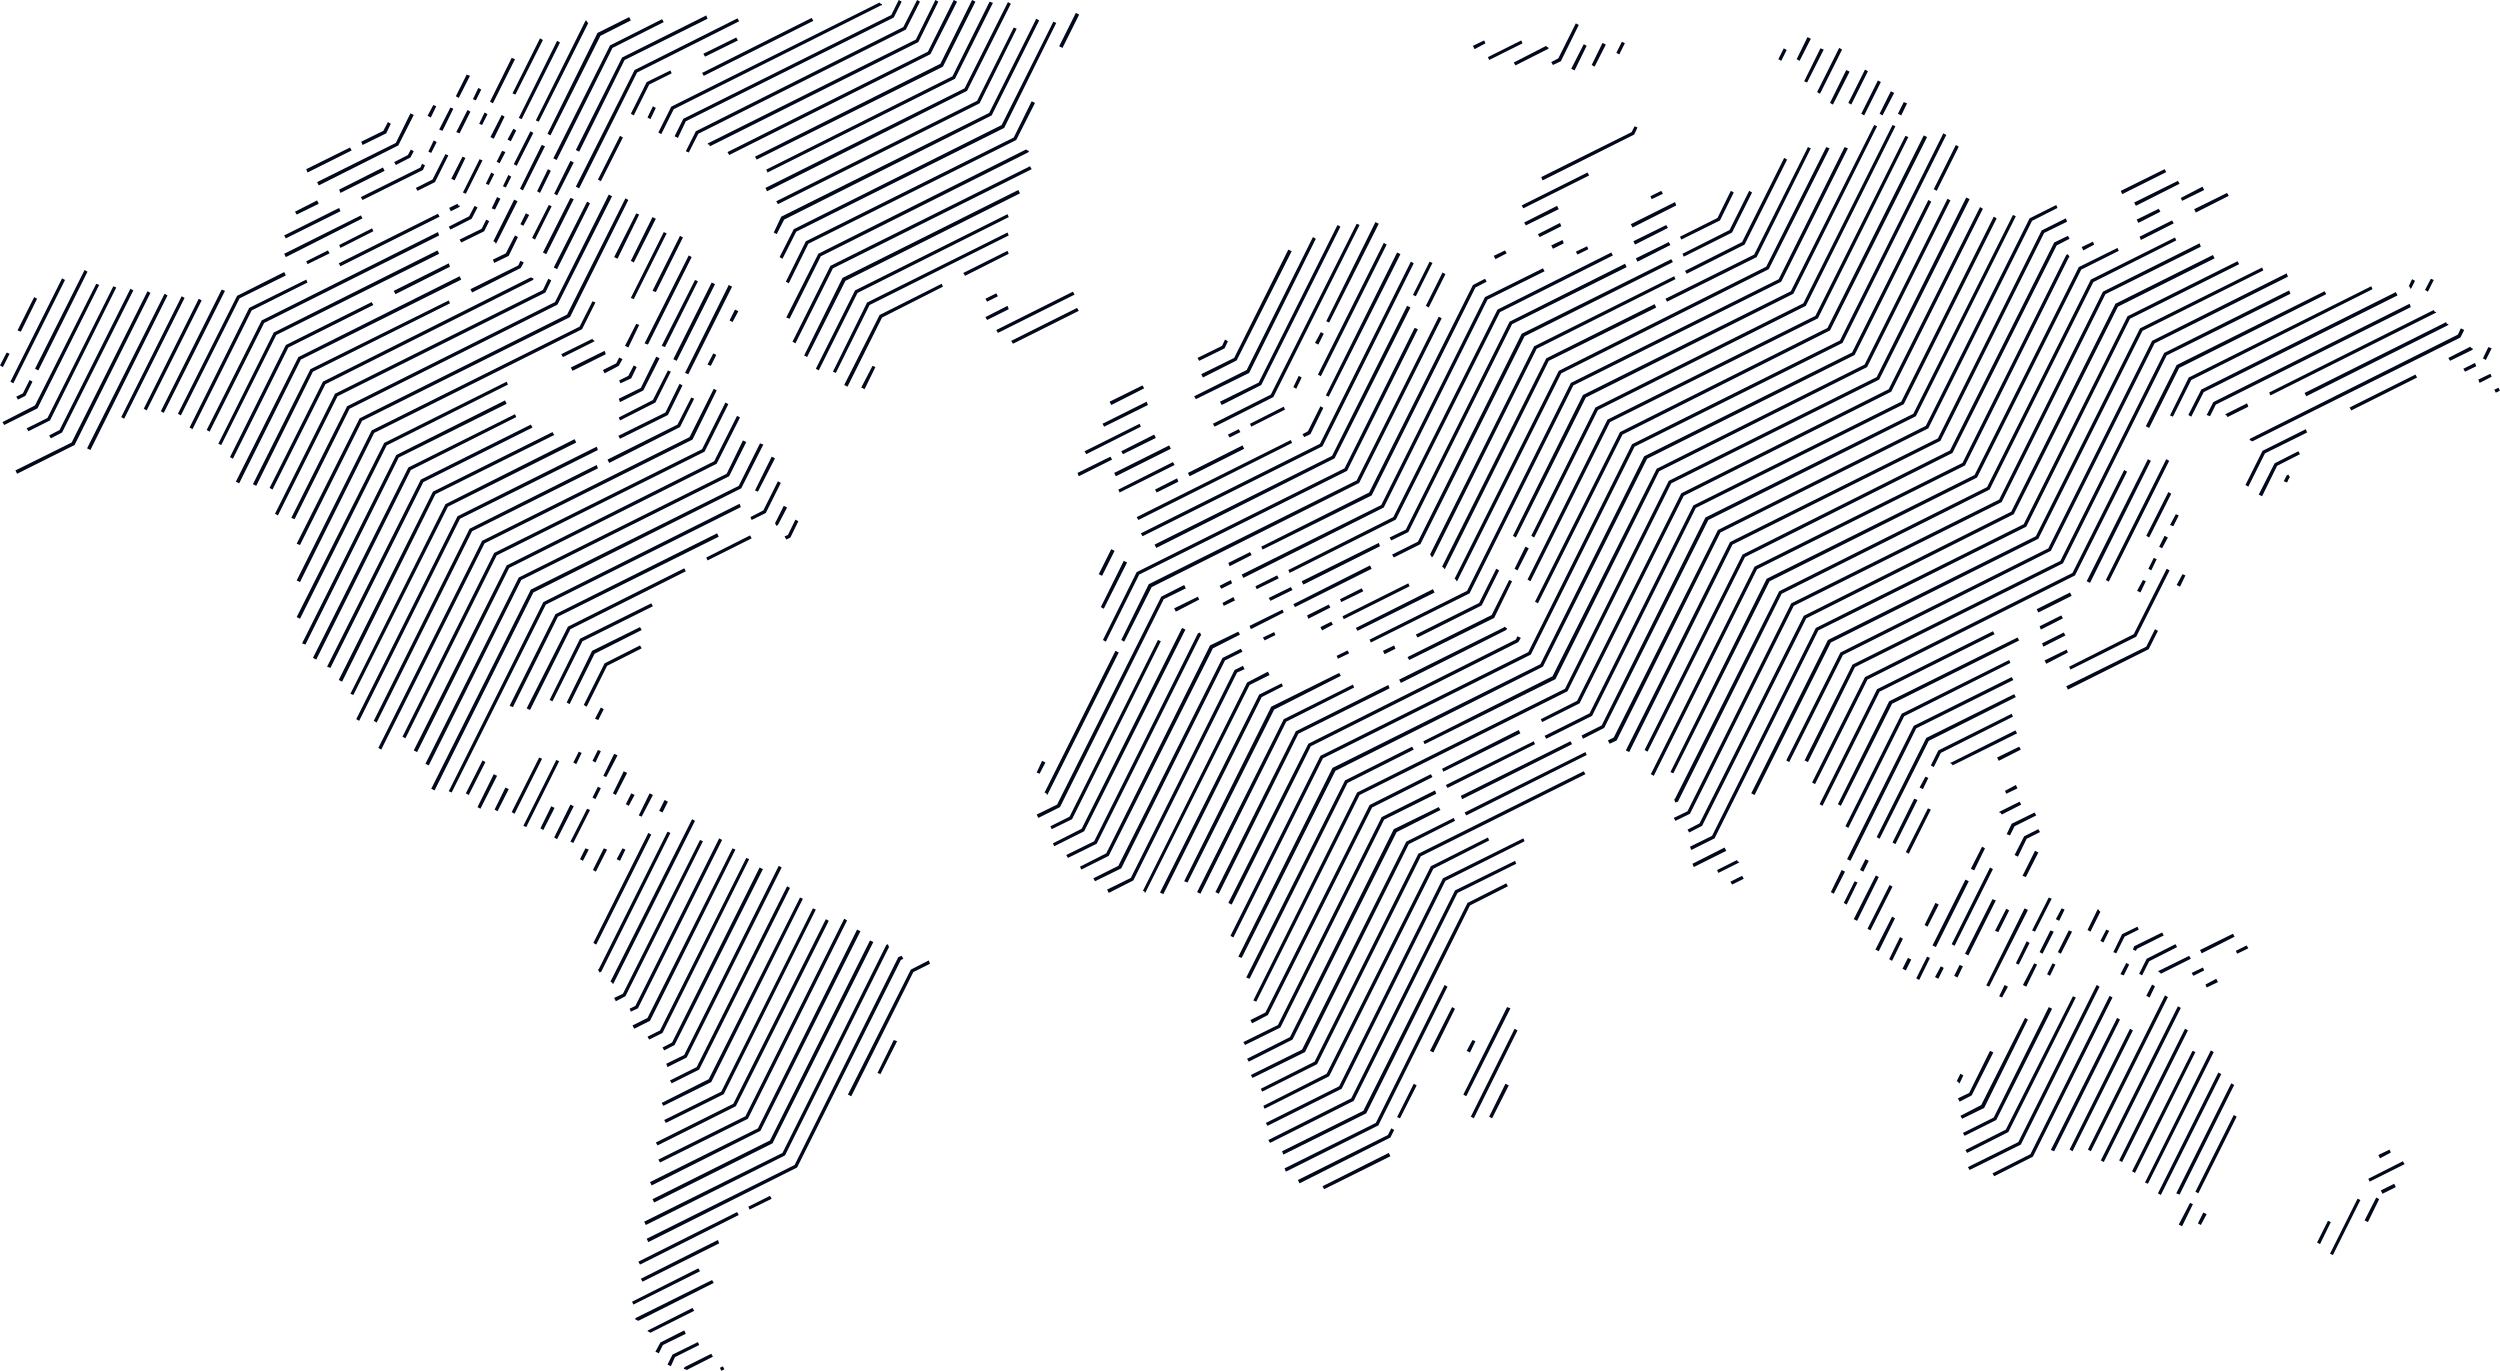 <?xml version="1.0" encoding="utf-8"?>
<!-- Generator: Adobe Illustrator 26.0.1, SVG Export Plug-In . SVG Version: 6.00 Build 0)  -->
<svg version="1.1" id="Layer_1" xmlns="http://www.w3.org/2000/svg" xmlns:xlink="http://www.w3.org/1999/xlink" x="0px" y="0px"
	 viewBox="0 0 600 329" style="enable-background:new 0 0 600 329;" xml:space="preserve">
<style type="text/css">
	.st0{fill:#02091D;}
</style>
<g>
	<g>
		<g>
			<polygon class="st0" points="571.8,286.5 571.4,285.7 574.6,284.1 575,284.9 			"/>
		</g>
		<g>
			<polygon class="st0" points="568.3,293.3 567.5,292.9 570.3,287.4 571,287.8 			"/>
		</g>
		<g>
			<polygon class="st0" points="568.7,283.6 568.4,282.9 576.7,278.7 577.1,279.4 			"/>
		</g>
		<g>
			<polygon class="st0" points="559.9,301.2 559.2,300.9 565.8,287.7 566.5,288 			"/>
		</g>
		<g>
			<polygon class="st0" points="571.2,278 570.8,277.2 573.5,275.9 573.8,276.6 			"/>
		</g>
		<g>
			<polygon class="st0" points="556.8,298.6 556.1,298.2 558.7,293 559.4,293.3 			"/>
		</g>
		<g>
			<polygon class="st0" points="528.2,294 527.5,293.6 528.8,291 529.6,291.4 			"/>
		</g>
		<g>
			<polygon class="st0" points="527.6,286.4 526.9,286 536.1,267.6 536.8,268 			"/>
		</g>
		<g>
			<polygon class="st0" points="523.7,294.3 522.9,293.9 525.6,288.7 526.3,289 			"/>
		</g>
		<g>
			<polygon class="st0" points="523.1,286.7 522.3,286.4 535.5,260 536.2,260.4 			"/>
		</g>
		<g>
			<polygon class="st0" points="518.6,286.8 517.9,286.4 532.4,257.4 533.1,257.8 			"/>
		</g>
		<g>
			<polygon class="st0" points="515.5,284.1 514.8,283.8 530.6,252.1 531.3,252.5 			"/>
		</g>
		<g>
			<polygon class="st0" points="512.4,281.5 511.7,281.1 526.2,252.2 526.9,252.5 			"/>
		</g>
		<g>
			<polygon class="st0" points="509.3,278.9 508.6,278.5 524.4,246.9 525.1,247.3 			"/>
		</g>
		<g>
			<polygon class="st0" points="529.6,237 529.3,236.3 531.9,234.9 532.3,235.7 			"/>
		</g>
		<g>
			<polygon class="st0" points="504.9,278.9 504.2,278.5 522.7,241.5 523.4,241.9 			"/>
		</g>
		<g>
			<polygon class="st0" points="536.9,228.9 536.6,228.2 539.2,226.9 539.6,227.6 			"/>
		</g>
		<g>
			<polygon class="st0" points="526.4,234.2 526,233.5 528.7,232.2 529,232.9 			"/>
		</g>
		<g>
			<polygon class="st0" points="501.8,276.3 501.1,275.9 519.6,238.9 520.3,239.3 			"/>
		</g>
		<g>
			<polygon class="st0" points="528.4,228.8 528,228 535.9,224.1 536.3,224.8 			"/>
		</g>
		<g>
			<polygon class="st0" points="518.6,233.7 518.5,233.5 518,233.2 518.1,233 525.4,229.4 525.8,230.1 			"/>
		</g>
		<g>
			<polygon class="st0" points="515.9,239.4 515.1,239 516.5,236.3 517.2,236.7 			"/>
		</g>
		<g>
			<polygon class="st0" points="497.4,276.3 496.7,275.9 511.2,246.9 511.9,247.3 			"/>
		</g>
		<g>
			<polygon class="st0" points="514.1,234.1 513.4,233.7 515.2,230.1 522.1,226.6 522.5,227.3 515.8,230.7 			"/>
		</g>
		<g>
			<polygon class="st0" points="493,276.3 492.2,276 508.1,244.3 508.8,244.7 			"/>
		</g>
		<g>
			<polygon class="st0" points="512.6,228.2 511.9,227.9 512.2,227.1 518.9,223.8 519.3,224.5 512.9,227.7 			"/>
		</g>
		<g>
			<polygon class="st0" points="509.7,234.1 508.9,233.8 510.3,231.1 511,231.5 			"/>
		</g>
		<g>
			<polygon class="st0" points="478.6,282.3 478.2,281.6 487.3,277 506.3,239 507,239.4 487.9,277.6 			"/>
		</g>
		<g>
			<polygon class="st0" points="507.9,228.8 507.2,228.5 509.3,224.2 513,222.4 513.3,223.1 509.9,224.8 			"/>
		</g>
		<g>
			<polygon class="st0" points="472.7,280.8 472.3,280.1 484.4,274.1 503.2,236.4 503.9,236.8 485,274.7 			"/>
		</g>
		<g>
			<polygon class="st0" points="504.8,226.2 504.1,225.8 505.5,223.1 506.2,223.4 			"/>
		</g>
		<g>
			<polygon class="st0" points="472.1,276.7 471.7,276 481.4,271.1 497.5,239.1 498.2,239.4 482,271.7 			"/>
		</g>
		<g>
			<polygon class="st0" points="501.7,223.6 501,223.2 503.4,218.3 503.6,218.2 503.8,218.6 504.1,218.8 			"/>
		</g>
		<g>
			<polygon class="st0" points="471.5,272.6 471.1,271.9 478.5,268.2 491.7,241.7 492.5,242.1 479.1,268.8 			"/>
		</g>
		<g>
			<polygon class="st0" points="494.6,228.9 493.9,228.5 496.5,223.3 497.3,223.6 			"/>
		</g>
		<g>
			<polygon class="st0" points="492,234.2 491.3,233.8 492.6,231.2 493.3,231.5 			"/>
		</g>
		<g>
			<polygon class="st0" points="470.9,268.5 470.5,267.8 475.5,265.2 486,244.3 486.7,244.7 476.2,265.9 			"/>
		</g>
		<g>
			<polygon class="st0" points="494.2,221 493.4,220.6 494.8,218 495.5,218.3 			"/>
		</g>
		<g>
			<polygon class="st0" points="490.2,228.9 489.5,228.5 492.1,223.3 492.9,223.6 			"/>
		</g>
		<g>
			<polygon class="st0" points="486.3,236.8 485.5,236.4 488.2,231.2 488.9,231.5 			"/>
		</g>
		<g>
			<polygon class="st0" points="470.3,264.4 469.9,263.6 472.6,262.3 477.6,252.2 478.4,252.6 473.2,262.9 			"/>
		</g>
		<g>
			<polygon class="st0" points="488.4,223.6 487.7,223.3 491.7,215.4 492.4,215.7 			"/>
		</g>
		<g>
			<polygon class="st0" points="484.5,231.5 483.8,231.2 486.4,225.9 487.1,226.3 			"/>
		</g>
		<g>
			<polygon class="st0" points="480.5,239.4 479.8,239.1 481.1,236.4 481.9,236.8 			"/>
		</g>
		<g>
			<polygon class="st0" points="470.2,260 469.9,259.6 469.6,259.5 470.5,257.7 471.2,258.1 470.3,260 			"/>
		</g>
		<g>
			<polygon class="st0" points="477.4,236.8 476.7,236.5 485.9,218 486.7,218.4 			"/>
		</g>
		<g>
			<polygon class="st0" points="486.2,210.5 485.4,210.2 488.4,204.2 489.2,204.6 			"/>
		</g>
		<g>
			<polygon class="st0" points="479.6,223.7 478.8,223.4 481.5,218.1 482.2,218.5 			"/>
		</g>
		<g>
			<polygon class="st0" points="484.3,205.6 483.5,205.2 485.8,200.7 489.2,199 489.6,199.7 486.4,201.3 			"/>
		</g>
		<g>
			<polygon class="st0" points="472.4,229.3 471.6,228.9 478.2,215.8 479,216.1 			"/>
		</g>
		<g>
			<polygon class="st0" points="469.8,234.6 469,234.2 470.3,231.6 471.1,231.9 			"/>
		</g>
		<g>
			<polygon class="st0" points="482.4,200.5 481.6,200.2 482.8,197.7 488.3,195 488.7,195.7 483.5,198.3 			"/>
		</g>
		<g>
			<polygon class="st0" points="469.1,227 468.4,226.6 477.6,208.2 478.3,208.6 			"/>
		</g>
		<g>
			<polygon class="st0" points="465.2,234.9 464.4,234.5 465.8,231.9 466.5,232.3 			"/>
		</g>
		<g>
			<polygon class="st0" points="480.4,195.5 480.2,195.1 479.8,195 479.9,194.8 484.7,192.4 485.1,193.1 			"/>
		</g>
		<g>
			<polygon class="st0" points="473.8,208.9 473,208.5 475.7,203.2 476.4,203.6 			"/>
		</g>
		<g>
			<polygon class="st0" points="464.6,227.3 463.8,226.9 471.7,211.1 472.5,211.5 			"/>
		</g>
		<g>
			<polygon class="st0" points="460.6,235.2 459.9,234.8 462.5,229.6 463.2,229.9 			"/>
		</g>
		<g>
			
				<rect x="598.8" y="93.3" transform="matrix(0.895 -0.446 0.446 0.895 21.098 277.093)" class="st0" width="1.1" height="0.8"/>
		</g>
		<g>
			<polygon class="st0" points="481.5,190.5 481.2,189.8 483.8,188.4 484.2,189.2 			"/>
		</g>
		<g>
			<polygon class="st0" points="462.6,222.4 461.9,222 464.5,216.7 465.3,217.1 			"/>
		</g>
		<g>
			<polygon class="st0" points="457.4,232.9 456.6,232.5 457.9,229.9 458.7,230.3 			"/>
		</g>
		<g>
			<polygon class="st0" points="595.1,91.9 594.8,91.1 597.7,89.7 598,90.4 			"/>
		</g>
		<g>
			<polygon class="st0" points="548.9,115.8 548.1,115.5 548.8,114.1 549.2,113.9 549.6,114.6 549.4,114.7 			"/>
		</g>
		<g>
			<polygon class="st0" points="454.1,230.6 453.4,230.2 456,224.9 456.7,225.3 			"/>
		</g>
		<g>
			<polygon class="st0" points="596.6,86.4 595.9,86 597.2,83.3 598,83.6 			"/>
		</g>
		<g>
			<polygon class="st0" points="591.6,89.2 591.2,88.5 594,87.1 594.3,87.9 			"/>
		</g>
		<g>
			<polygon class="st0" points="542.9,119.1 542.1,118.7 545.9,111.2 551.6,108.3 552,109 546.5,111.8 			"/>
		</g>
		<g>
			<polygon class="st0" points="479.7,182.6 479.3,181.8 484.6,179.2 485,179.9 			"/>
		</g>
		<g>
			<polygon class="st0" points="450.9,228.3 450.1,227.9 454.1,220 454.8,220.4 			"/>
		</g>
		<g>
			<polygon class="st0" points="588,86.6 587.6,85.9 592.9,83.2 593.1,83.5 593.5,83.7 593.5,83.8 593.3,84 			"/>
		</g>
		<g>
			<polygon class="st0" points="564.3,98.5 563.9,97.8 579.7,89.9 580.1,90.6 			"/>
		</g>
		<g>
			<polygon class="st0" points="539.6,116.8 538.9,116.4 543,108.2 553.4,103 553.7,103.8 543.6,108.8 			"/>
		</g>
		<g>
			<polygon class="st0" points="468.6,183.7 468.5,183.4 468.1,183.2 468.1,183 468.3,183 483.7,175.3 484.1,176 			"/>
		</g>
		<g>
			<polygon class="st0" points="458.1,204.9 457.4,204.5 462.7,194 463.4,194.3 			"/>
		</g>
		<g>
			<polygon class="st0" points="448.9,223.3 448.2,222.9 453.5,212.4 454.2,212.8 			"/>
		</g>
		<g>
			<polygon class="st0" points="540.5,106 540.5,105.9 539.9,105.6 540,105.3 589.9,80.3 590.6,78.8 591.4,79.2 590.5,81 
				540.6,105.9 540.6,105.9 			"/>
		</g>
		<g>
			<polygon class="st0" points="523.2,140.8 522.4,140.4 523.8,137.8 524.5,138.1 			"/>
		</g>
		<g>
			<polygon class="st0" points="496.3,165.5 495.9,164.7 515.1,155.2 517.2,151 517.9,151.4 515.7,155.8 			"/>
		</g>
		<g>
			<polygon class="st0" points="464.1,184.1 463.4,183.7 465.2,180.1 482.8,171.3 483.1,172 465.8,180.7 			"/>
		</g>
		<g>
			<polygon class="st0" points="461.5,189.4 460.7,189 462.1,186.4 462.8,186.7 			"/>
		</g>
		<g>
			<polygon class="st0" points="454.9,202.6 454.2,202.2 459.4,191.7 460.2,192 			"/>
		</g>
		<g>
			<polygon class="st0" points="445.7,221 444.9,220.6 450.2,210.1 450.9,210.5 			"/>
		</g>
		<g>
			<polygon class="st0" points="553.5,95.1 553.1,94.3 587.1,77.3 587.2,77.7 587.7,77.8 587.6,77.9 587.4,78.1 			"/>
		</g>
		<g>
			<polygon class="st0" points="496.9,160.7 496.6,160 512.1,152.2 520,136.5 520.7,136.9 512.7,152.8 			"/>
		</g>
		<g>
			<polygon class="st0" points="451.1,201.3 450.4,200.9 462.3,177.1 483.4,166.6 483.8,167.3 462.9,177.8 			"/>
		</g>
		<g>
			<polygon class="st0" points="447.2,209.2 446.4,208.8 447.7,206.2 448.5,206.6 			"/>
		</g>
		<g>
			<polygon class="st0" points="443.2,217.1 442.5,216.7 445.1,211.5 445.8,211.8 			"/>
		</g>
		<g>
			<polygon class="st0" points="544.9,94.9 544.6,94.2 584.1,74.4 584.3,74.8 584.7,74.9 584.6,75.1 584.5,75.1 			"/>
		</g>
		<g>
			<polygon class="st0" points="534.6,100.1 534.4,99.7 534.1,99.6 534.1,99.4 539.3,96.8 539.6,97.6 			"/>
		</g>
		<g>
			<polygon class="st0" points="521.6,126.3 520.8,126 522.2,123.4 522.9,123.7 			"/>
		</g>
		<g>
			<polygon class="st0" points="518.9,131.6 518.2,131.2 519.5,128.6 520.3,129 			"/>
		</g>
		<g>
			<polygon class="st0" points="516.3,136.9 515.6,136.5 516.9,133.9 517.6,134.2 			"/>
		</g>
		<g>
			<polygon class="st0" points="513.7,142.2 512.9,141.8 514.3,139.2 515,139.5 			"/>
		</g>
		<g>
			<polygon class="st0" points="491.1,159.3 490.7,158.5 496,155.9 496.3,156.6 			"/>
		</g>
		<g>
			<polygon class="st0" points="444.1,206.6 443.3,206.2 459.3,174.2 482.8,162.5 483.2,163.2 459.9,174.8 			"/>
		</g>
		<g>
			<polygon class="st0" points="440.1,214.5 439.4,214.1 442,208.8 442.8,209.2 			"/>
		</g>
		<g>
			<polygon class="st0" points="582.7,70 582,69.6 583.4,66.9 584.1,67.2 			"/>
		</g>
		<g>
			<polygon class="st0" points="530.4,99.9 529.6,99.6 531.2,96.5 578.3,72.9 578.6,73.7 531.8,97.1 			"/>
		</g>
		<g>
			<polygon class="st0" points="515.8,129 515.1,128.6 520.4,118.1 521.1,118.5 			"/>
		</g>
		<g>
			<polygon class="st0" points="490.4,155.2 490.1,154.4 495.3,151.8 495.7,152.5 			"/>
		</g>
		<g>
			<polygon class="st0" points="443.6,198.7 442.9,198.3 456.4,171.3 482.2,158.4 482.5,159.1 457,171.9 			"/>
		</g>
		<g>
			<polygon class="st0" points="578.5,69.3 578.3,68.8 578.1,68.7 578.9,67 579.6,67.4 578.7,69.2 			"/>
		</g>
		<g>
			<polygon class="st0" points="525.9,100 525.2,99.6 528.3,93.5 575,70.1 575.4,70.9 528.9,94.1 			"/>
		</g>
		<g>
			<polygon class="st0" points="506.1,139.6 505.4,139.2 519.9,110.2 520.6,110.6 			"/>
		</g>
		<g>
			<polygon class="st0" points="489.8,151.1 489.5,150.3 494.7,147.7 495.1,148.4 			"/>
		</g>
		<g>
			<polygon class="st0" points="441.8,193.4 441.1,193 453.4,168.3 484.2,153 484.6,153.7 454.1,168.9 			"/>
		</g>
		<g>
			<polygon class="st0" points="521.5,100 520.8,99.7 525.3,90.6 569.1,68.7 569.4,69.4 525.9,91.2 			"/>
		</g>
		<g>
			<polygon class="st0" points="501.6,139.9 500.8,139.5 515.5,110.2 516.2,110.6 			"/>
		</g>
		<g>
			<polygon class="st0" points="489.2,147 488.8,146.2 496.8,142.2 497.2,143 			"/>
		</g>
		<g>
			<polygon class="st0" points="437.4,193.4 436.7,193 450.5,165.4 478.3,151.5 478.7,152.2 451.1,166 			"/>
		</g>
		<g>
			<polygon class="st0" points="515.8,102.7 515,102.3 522.4,87.6 557.9,69.9 558.3,70.6 523,88.3 			"/>
		</g>
		<g>
			<polygon class="st0" points="435.6,188.2 434.9,187.8 447.6,162.5 497.4,137.5 509.8,112.8 510.5,113.2 498,138.1 448.2,163.1 
							"/>
		</g>
		<g>
			<polygon class="st0" points="358.1,268.4 357.4,268 361.3,260.1 362.1,260.5 			"/>
		</g>
		<g>
			<polygon class="st0" points="433.9,182.9 433.1,182.5 444.6,159.5 494.5,134.6 519.4,84.7 549.4,69.7 549.7,70.5 520,85.3 
				495.1,135.2 445.2,160.1 			"/>
		</g>
		<g>
			<polygon class="st0" points="415.7,212.3 415.3,211.6 418.1,210.2 418.5,210.9 			"/>
		</g>
		<g>
			<polygon class="st0" points="353.7,268.4 353,268 363.5,246.9 364.2,247.3 			"/>
		</g>
		<g>
			<polygon class="st0" points="429.4,182.9 428.7,182.5 441.7,156.6 491.6,131.6 516.5,81.8 548.8,65.6 549.1,66.4 517.1,82.4 
				492.2,132.2 442.3,157.2 			"/>
		</g>
		<g>
			<polygon class="st0" points="412.4,209.5 412.1,208.8 416.9,206.4 417,206.7 417.4,206.9 417.4,207 417.2,207.1 			"/>
		</g>
		<g>
			<polygon class="st0" points="351.9,263.1 351.2,262.7 361.7,241.7 362.5,242 			"/>
		</g>
		<g>
			<polygon class="st0" points="421.1,190.8 420.3,190.4 438.7,153.6 488.6,128.7 513.6,78.8 542.9,64.2 543.2,64.9 514.2,79.4 
				489.2,129.3 439.4,154.2 			"/>
		</g>
		<g>
			<polygon class="st0" points="406.5,208.1 406.2,207.3 413.9,203.4 414.3,204.2 			"/>
		</g>
		<g>
			<polygon class="st0" points="352.8,252.6 352,252.2 353.4,249.6 354.1,249.9 			"/>
		</g>
		<g>
			<polygon class="st0" points="405.9,204 405.6,203.2 410.9,200.6 435.8,150.7 485.7,125.8 510.6,75.9 537,62.7 537.4,63.4 
				511.2,76.5 486.3,126.4 436.4,151.3 411.5,201.2 			"/>
		</g>
		<g>
			<polygon class="st0" points="317.8,285.4 317.4,284.7 333.3,276.7 333.7,277.5 			"/>
		</g>
		<g>
			<polygon class="st0" points="405.4,199.8 405,199.1 407.9,197.6 432.9,147.8 482.7,122.8 507.7,72.9 531.1,61.2 531.5,62 
				508.3,73.6 483.3,123.4 433.5,148.4 408.5,198.2 			"/>
		</g>
		<g>
			<polygon class="st0" points="344,252.6 343.2,252.2 348.5,241.7 349.2,242.1 			"/>
		</g>
		<g>
			<polygon class="st0" points="336,268.4 335.3,268.1 339.3,260.1 340,260.5 			"/>
		</g>
		<g>
			<polygon class="st0" points="311.9,284 311.5,283.2 333.1,272.4 333.9,270.8 334.6,271.2 333.7,273 			"/>
		</g>
		<g>
			<polygon class="st0" points="402.1,197 401.7,196.3 405,194.7 429.9,144.8 479.8,119.9 504.7,70 527.9,58.4 528.2,59.2 
				505.3,70.6 480.4,120.5 430.5,145.4 405.6,195.3 			"/>
		</g>
		<g>
			<polygon class="st0" points="308.6,281.2 308.3,280.4 330.2,269.5 346.7,236.4 347.4,236.8 330.8,270.1 			"/>
		</g>
		<g>
			<polygon class="st0" points="402.1,192.6 401.8,191.9 402,191.7 427,141.9 476.9,116.9 501.8,67.1 522,57 522.3,57.7 502.4,67.7 
				477.5,117.5 427.6,142.5 402.7,192.4 			"/>
		</g>
		<g>
			<polygon class="st0" points="308,277.1 307.7,276.3 327.2,266.6 352.2,216.7 361.5,212 361.9,212.7 352.8,217.3 327.9,267.2 			
				"/>
		</g>
		<g>
			<polygon class="st0" points="527,51 526.6,50.2 534.5,46.3 534.9,47 			"/>
		</g>
		<g>
			<polygon class="st0" points="513.8,57.6 513.5,56.8 521.3,52.9 521.7,53.6 			"/>
		</g>
		<g>
			<polygon class="st0" points="401.6,185.6 400.9,185.3 424,138.9 473.9,114 498.9,64.1 508.2,59.5 508.5,60.2 499.5,64.7 
				474.5,114.6 424.7,139.5 			"/>
		</g>
		<g>
			<polygon class="st0" points="304.8,274.3 304.4,273.6 324.3,263.6 349.2,213.7 363.6,206.6 363.9,207.3 349.8,214.3 324.9,264.2 
							"/>
		</g>
		<g>
			<polygon class="st0" points="523.7,48.2 523.4,47.5 528.6,44.8 529,45.6 			"/>
		</g>
		<g>
			<polygon class="st0" points="513.2,53.5 512.8,52.7 518.1,50.1 518.5,50.8 			"/>
		</g>
		<g>
			<polygon class="st0" points="500,60.1 499.6,59.3 502.3,58 502.6,58.7 			"/>
		</g>
		<g>
			<polygon class="st0" points="396.9,186.2 396.2,185.8 421.1,136 471,111.1 495.9,61.2 496.3,61 496.7,61.7 496.5,61.8 
				471.6,111.7 421.7,136.6 			"/>
		</g>
		<g>
			<polygon class="st0" points="304.2,270.2 303.8,269.5 321.4,260.7 346.3,210.8 365.6,201.2 365.9,201.9 346.9,211.4 322,261.3 
							"/>
		</g>
		<g>
			<polygon class="st0" points="512.6,49.4 512.2,48.6 522.7,43.4 523.1,44.1 			"/>
		</g>
		<g>
			<polygon class="st0" points="395.4,180.4 394.7,180 418.2,133.1 468,108.1 493,58.2 496.3,56.6 496.7,57.3 493.6,58.9 
				468.6,108.7 418.8,133.7 			"/>
		</g>
		<g>
			<polygon class="st0" points="303.5,266.1 303.2,265.4 318.4,257.7 343.4,207.9 357.1,201 357.4,201.7 344,208.5 319,258.3 			"/>
		</g>
		<g>
			<polygon class="st0" points="509.3,46.6 509,45.8 519.5,40.6 519.9,41.3 			"/>
		</g>
		<g>
			<polygon class="st0" points="391,180.5 390.2,180.1 415.2,130.1 465.1,105.2 490,55.3 495.8,52.4 496.1,53.2 490.6,55.9 
				465.7,105.8 415.8,130.7 			"/>
		</g>
		<g>
			<polygon class="st0" points="302.9,262 302.6,261.3 315.5,254.8 340.4,204.9 380.1,185.1 380.5,185.8 341,205.5 316.1,255.4 			
				"/>
		</g>
		<g>
			<polygon class="st0" points="386.3,178.5 385.9,177.7 387.3,177 412.3,127.2 462.2,102.2 487.1,52.4 493.5,49.2 493.8,49.9 
				487.7,53 462.8,102.8 412.9,127.8 388,177.7 			"/>
		</g>
		<g>
			<polygon class="st0" points="351.9,195.7 351.5,195 380.5,180.5 380.8,181.2 			"/>
		</g>
		<g>
			<polygon class="st0" points="300.6,258.7 300.2,258 312.5,251.9 337.5,202 348.9,196.3 349.2,197 338.1,202.6 313.2,252.5 			"/>
		</g>
		<g>
			<polygon class="st0" points="379.9,177.3 379.6,176.5 384.4,174.1 409.3,124.2 459.2,99.3 483.1,51.6 483.8,51.9 459.8,99.9 
				410,124.8 385,174.7 			"/>
		</g>
		<g>
			<polygon class="st0" points="350.9,191.8 350.6,191 376.9,177.9 377.3,178.6 			"/>
		</g>
		<g>
			<polygon class="st0" points="299.7,254.8 299.3,254.1 309.6,248.9 334.5,199 345.3,193.7 345.7,194.4 335.2,199.7 310.2,249.5 
							"/>
		</g>
		<g>
			<polygon class="st0" points="371.1,177.3 370.7,176.6 381.5,171.2 406.4,121.3 456.3,96.4 478.5,52 479.2,52.4 456.9,97 
				407,121.9 382.1,171.8 			"/>
		</g>
		<g>
			<polygon class="st0" points="347.4,189.1 347,188.4 368.1,177.9 368.4,178.6 			"/>
		</g>
		<g>
			<polygon class="st0" points="298.8,250.8 298.4,250.1 306.7,246 331.6,196.1 344.4,189.7 344.7,190.5 332.2,196.7 307.3,246.6 
							"/>
		</g>
		<g>
			<polygon class="st0" points="370.1,173.3 369.8,172.6 378.5,168.2 403.5,118.4 453.3,93.4 475.2,49.7 475.9,50.1 453.9,94 
				404.1,119 379.1,168.8 			"/>
		</g>
		<g>
			<polygon class="st0" points="346.4,185.2 346.1,184.5 364.5,175.2 364.9,176 			"/>
		</g>
		<g>
			<polygon class="st0" points="300.5,245.6 300.1,244.8 303.7,243 328.7,193.2 343.4,185.8 343.8,186.5 329.3,193.8 304.3,243.6 
							"/>
		</g>
		<g>
			<polygon class="st0" points="301.5,240.4 300.8,240.1 325.7,190.2 375.6,165.3 400.5,115.4 450.4,90.5 471.9,47.4 472.7,47.8 
				451,91.1 401.1,116 376.2,165.9 326.3,190.8 			"/>
		</g>
		<g>
			<polygon class="st0" points="341.9,178.6 341.6,177.9 372.6,162.3 397.6,112.5 447.5,87.5 467.4,47.7 468.1,48.1 448.1,88.1 
				398.2,113.1 373.3,163 			"/>
		</g>
		<g>
			<polygon class="st0" points="299.9,234.9 299.1,234.6 322.8,187.3 338.9,179.2 339.3,179.9 323.4,187.9 			"/>
		</g>
		<g>
			<polygon class="st0" points="464.8,45.8 464.1,45.4 469.4,34.8 470.1,35.2 			"/>
		</g>
		<g>
			<polygon class="st0" points="298,229.9 297.2,229.6 319.8,184.3 369.7,159.4 394.6,109.5 444.5,84.6 462.8,48 463.5,48.4 
				445.1,85.2 395.3,110.1 370.3,160 320.5,185 			"/>
		</g>
		<g>
			<polygon class="st0" points="296,225 295.3,224.6 316.9,181.4 366.8,156.5 391.7,106.6 441.6,81.7 466.4,32 467.1,32.4 
				442.2,82.3 392.3,107.2 367.4,157.1 317.5,182 			"/>
		</g>
		<g>
			
				<rect x="172.9" y="328.1" transform="matrix(0.895 -0.446 0.446 0.895 -128.307 111.74)" class="st0" width="0.8" height="0.8"/>
		</g>
		<g>
			<polygon class="st0" points="369.1,144.8 368.4,144.4 388.8,103.7 438.6,78.7 461.7,32.5 462.5,32.9 439.2,79.3 389.4,104.3 			
				"/>
		</g>
		<g>
			<polygon class="st0" points="295.6,217.1 294.8,216.7 314,178.5 363.8,153.5 364.2,152.7 365,153.1 364.4,154.1 314.6,179.1 			
				"/>
		</g>
		<g>
			<polygon class="st0" points="164.9,328.8 164.1,328.5 164.3,328.1 170.7,324.9 171.1,325.6 165,328.7 			"/>
		</g>
		<g>
			<polygon class="st0" points="367.3,139.5 366.6,139.1 385.8,100.7 435.7,75.8 457.3,32.6 458,32.9 436.3,76.4 386.4,101.3 			"/>
		</g>
		<g>
			<polygon class="st0" points="336.2,163.9 335.8,163.1 360.9,150.6 361,150.4 361.7,150.8 361.5,151.2 			"/>
		</g>
		<g>
			<polygon class="st0" points="292.5,214.5 291.7,214.1 311,175.5 333.2,164.4 333.5,165.2 311.6,176.1 			"/>
		</g>
		<g>
			<polygon class="st0" points="161,327.9 160.2,327.5 161.4,325.1 167.5,322.1 167.8,322.8 162,325.7 			"/>
		</g>
		<g>
			<polygon class="st0" points="456.3,27.7 455.5,27.3 456.9,24.5 457.7,24.8 			"/>
		</g>
		<g>
			<polygon class="st0" points="368.2,129 367.5,128.6 382.9,97.8 432.8,72.8 454.2,30 454.9,30.3 433.4,73.4 383.5,98.4 			"/>
		</g>
		<g>
			<polygon class="st0" points="364.2,136.9 363.5,136.5 366.1,131.2 366.9,131.6 			"/>
		</g>
		<g>
			<polygon class="st0" points="338.2,158.4 337.8,157.7 358,147.6 362.2,139.2 362.9,139.5 358.6,148.3 			"/>
		</g>
		<g>
			<polygon class="st0" points="288.1,214.5 287.3,214.1 308.1,172.6 324.7,164.3 325,165 308.7,173.2 			"/>
		</g>
		<g>
			<polygon class="st0" points="158.1,324.8 157.3,324.4 158.5,322.2 164.2,319.3 164.6,320.1 159.1,322.8 			"/>
		</g>
		<g>
			<polygon class="st0" points="451.8,27.7 451.1,27.3 453.8,21.9 454.6,22.3 			"/>
		</g>
		<g>
			<polygon class="st0" points="363.8,129 363.1,128.6 379.9,94.8 429.8,69.9 449.8,30 450.5,30.3 430.4,70.5 380.6,95.4 			"/>
		</g>
		<g>
			<polygon class="st0" points="340.2,153 339.8,152.3 355,144.7 359.1,136.5 359.8,136.9 355.6,145.3 			"/>
		</g>
		<g>
			<polygon class="st0" points="332.3,157 331.9,156.2 334.6,154.9 334.9,155.7 			"/>
		</g>
		<g>
			<polygon class="st0" points="285,211.8 284.2,211.5 305.1,169.6 321.4,161.5 321.8,162.2 305.8,170.3 			"/>
		</g>
		<g>
			<polygon class="st0" points="156,319.9 155.9,319.7 155.4,319.5 155.5,319.3 166.2,313.9 166.6,314.6 			"/>
		</g>
		<g>
			<polygon class="st0" points="447.4,27.7 446.7,27.3 450.7,19.3 451.4,19.7 			"/>
		</g>
		<g>
			<polygon class="st0" points="329,154.2 328.7,153.5 352.1,141.8 377,91.9 426.9,67 442.7,35.3 443.5,35.6 427.5,67.6 377.6,92.5 
				352.7,142.4 			"/>
		</g>
		<g>
			<polygon class="st0" points="321.1,158.1 320.8,157.4 323.4,156.1 323.8,156.8 			"/>
		</g>
		<g>
			<polygon class="st0" points="279.2,214.6 278.4,214.2 302.2,166.7 307.6,164 307.9,164.7 302.8,167.3 			"/>
		</g>
		<g>
			<polygon class="st0" points="153.1,317 153,316.9 152.4,316.6 152.6,316.3 170.9,307.2 171.3,307.9 153.2,317 153.2,316.9 			"/>
		</g>
		<g>
			<polygon class="st0" points="444.3,25.1 443.6,24.7 447.6,16.7 448.3,17.1 			"/>
		</g>
		<g>
			<polygon class="st0" points="349.6,139.5 349.4,139.1 349.1,138.9 374.1,89 423.9,64 438.3,35.3 439.1,35.6 424.5,64.6 
				374.7,89.6 349.7,139.5 			"/>
		</g>
		<g>
			<polygon class="st0" points="325.8,151.4 325.4,150.7 343.9,141.4 344.3,142.2 			"/>
		</g>
		<g>
			<polygon class="st0" points="274.8,214.3 274.6,213.9 274.3,213.8 299.3,163.8 304.3,161.2 304.7,162 299.9,164.4 274.9,214.2 
							"/>
		</g>
		<g>
			<polygon class="st0" points="152,313.1 151.7,312.4 167.6,304.4 168,305.1 			"/>
		</g>
		<g>
			<polygon class="st0" points="439.9,25.1 439.2,24.7 443.1,16.8 443.9,17.2 			"/>
		</g>
		<g>
			<polygon class="st0" points="400.1,72.4 399.7,71.7 421,61.1 433.9,35.3 434.6,35.6 421.6,61.7 			"/>
		</g>
		<g>
			<polygon class="st0" points="346.7,136.6 346.4,136.2 346.1,136 371.1,86 397.1,73 397.5,73.8 371.7,86.6 346.8,136.5 			"/>
		</g>
		<g>
			<polygon class="st0" points="322.5,148.6 322.2,147.9 338,140 338.3,140.7 			"/>
		</g>
		<g>
			<polygon class="st0" points="317.3,151.3 316.9,150.5 319.5,149.2 319.9,149.9 			"/>
		</g>
		<g>
			<polygon class="st0" points="266.1,214.3 265.7,213.5 271.4,210.7 296.3,160.8 298.3,159.8 298.7,160.6 296.9,161.4 272,211.3 
							"/>
		</g>
		<g>
			<polygon class="st0" points="211.3,257.8 210.6,257.5 214.5,249.6 215.3,249.9 			"/>
		</g>
		<g>
			<polygon class="st0" points="154.2,307.6 153.8,306.9 172.3,297.6 172.6,298.4 			"/>
		</g>
		<g>
			<polygon class="st0" points="436.8,22.5 436.1,22.1 441.4,11.5 442.1,11.9 			"/>
		</g>
		<g>
			<polygon class="st0" points="404.8,65.7 404.4,65 418.1,58.1 428.2,37.9 428.9,38.3 418.7,58.7 			"/>
		</g>
		<g>
			<polygon class="st0" points="343.6,133.7 343.3,133.1 343.2,133.1 343.2,133 343.2,133 343.3,132.9 368.2,83.1 401.8,66.3 
				402.1,67 368.8,83.7 343.9,133.6 			"/>
		</g>
		<g>
			<polygon class="st0" points="321.9,144.5 321.6,143.8 326.8,141.2 327.2,141.9 			"/>
		</g>
		<g>
			<polygon class="st0" points="314,148.5 313.7,147.7 318.9,145.1 319.3,145.8 			"/>
		</g>
		<g>
			<polygon class="st0" points="303.5,153.7 303.1,153 305.8,151.7 306.1,152.4 			"/>
		</g>
		<g>
			<polygon class="st0" points="262.8,211.5 262.4,210.8 268.4,207.8 293.4,157.9 297.8,155.7 298.2,156.4 294,158.5 269.1,208.4 
							"/>
		</g>
		<g>
			<polygon class="st0" points="204.3,263.1 203.5,262.7 218.6,232.7 222.9,230.5 223.2,231.3 219.2,233.3 			"/>
		</g>
		<g>
			<polygon class="st0" points="179.9,290.3 179.6,289.6 184.8,287 185.2,287.7 			"/>
		</g>
		<g>
			<polygon class="st0" points="153.6,303.5 153.2,302.8 176.9,290.9 177.3,291.6 			"/>
		</g>
		<g>
			<polygon class="st0" points="433.7,19.8 433,19.5 436.9,11.6 437.7,11.9 			"/>
		</g>
		<g>
			<polygon class="st0" points="404.1,61.6 403.8,60.9 415.1,55.2 419.8,45.8 420.5,46.2 415.7,55.8 			"/>
		</g>
		<g>
			<polygon class="st0" points="334.5,133.8 334.1,133.1 340.3,130 365.2,80.1 401.1,62.2 401.5,62.9 365.9,80.7 340.9,130.6 			"/>
		</g>
		<g>
			<polygon class="st0" points="310.8,145.7 310.4,145 328.8,135.7 329.2,136.5 			"/>
		</g>
		<g>
			<polygon class="st0" points="300.2,151 299.9,150.2 307.8,146.3 308.1,147 			"/>
		</g>
		<g>
			<polygon class="st0" points="259.5,208.7 259.2,208 265.5,204.8 290.4,154.9 297.2,151.6 297.6,152.3 291.1,155.6 266.1,205.4 
							"/>
		</g>
		<g>
			<polygon class="st0" points="155.6,298.1 155.2,297.3 190.7,279.6 215.6,229.7 216.4,229.4 216.8,230.1 216.2,230.4 191.3,280.2 
							"/>
		</g>
		<g>
			<polygon class="st0" points="431.9,14.6 431.2,14.2 433.8,8.9 434.6,9.3 			"/>
		</g>
		<g>
			<polygon class="st0" points="403.5,57.5 403.2,56.8 412.2,52.3 415.4,45.8 416.1,46.2 412.8,52.9 			"/>
		</g>
		<g>
			<polygon class="st0" points="393,62.8 392.6,62 400.5,58.1 400.9,58.8 			"/>
		</g>
		<g>
			<polygon class="st0" points="333.9,129.7 333.5,129 337.4,127.1 362.3,77.2 390,63.3 390.4,64.1 362.9,77.8 338,127.7 			"/>
		</g>
		<g>
			<polygon class="st0" points="312.8,140.3 312.4,139.5 330.9,130.3 331.2,131.1 			"/>
		</g>
		<g>
			<polygon class="st0" points="304.9,144.2 304.5,143.5 309.8,140.9 310.2,141.6 			"/>
		</g>
		<g>
			<polygon class="st0" points="256.3,205.9 255.9,205.2 262.6,201.9 287.5,152 288,151.8 288.3,152.5 288.1,152.6 263.2,202.5 			
				"/>
		</g>
		<g>
			<polygon class="st0" points="155,294 154.6,293.2 187.8,276.7 212.7,226.8 213.1,226.6 213.4,227.4 213.3,227.4 188.4,277.3 			
				"/>
		</g>
		<g>
			<polygon class="st0" points="427.5,14.6 426.8,14.2 428.1,11.6 428.8,12 			"/>
		</g>
		<g>
			<polygon class="st0" points="392.4,58.7 392,57.9 399.9,54 400.3,54.7 			"/>
		</g>
		<g>
			<polygon class="st0" points="309.5,137.5 309.2,136.8 334.4,124.1 359.4,74.3 386.7,60.6 387.1,61.3 360,74.9 335,124.7 			"/>
		</g>
		<g>
			<polygon class="st0" points="301.6,141.4 301.3,140.7 306.5,138.1 306.9,138.8 			"/>
		</g>
		<g>
			<polygon class="st0" points="293.7,145.4 293.4,144.7 296,143.3 296.4,144.1 			"/>
		</g>
		<g>
			<polygon class="st0" points="253,203.1 252.7,202.4 259.6,198.9 283.7,150.7 284.5,151.1 260.2,199.5 			"/>
		</g>
		<g>
			<polygon class="st0" points="157,288.6 156.6,287.8 184.8,273.7 208.8,225.7 209.6,226.1 185.4,274.4 			"/>
		</g>
		<g>
			<polygon class="st0" points="391.8,54.6 391.4,53.8 402,48.5 402.3,49.3 			"/>
		</g>
		<g>
			<polygon class="st0" points="378.6,61.1 378.2,60.4 380.9,59.1 381.2,59.8 			"/>
		</g>
		<g>
			<polygon class="st0" points="298.4,138.7 298,137.9 331.5,121.2 356.4,71.3 370.3,64.4 370.7,65.1 357,71.9 332.1,121.8 			"/>
		</g>
		<g>
			<polygon class="st0" points="293.1,141.3 292.7,140.6 295.4,139.2 295.7,140 			"/>
		</g>
		<g>
			<polygon class="st0" points="282.2,146.8 281.8,146 287.5,143.2 287.8,143.9 			"/>
		</g>
		<g>
			<polygon class="st0" points="252.4,199 252.1,198.3 256.7,196 277.9,153.6 278.6,153.9 257.3,196.6 			"/>
		</g>
		<g>
			<polygon class="st0" points="156.4,284.5 156,283.7 181.9,270.8 205.7,223.1 206.5,223.5 182.5,271.4 			"/>
		</g>
		<g>
			<polygon class="st0" points="396.4,47.8 396.1,47.1 398.7,45.8 399.1,46.5 			"/>
		</g>
		<g>
			<polygon class="st0" points="372.7,59.7 372.3,58.9 375,57.6 375.3,58.4 			"/>
		</g>
		<g>
			<polygon class="st0" points="303,131.9 302.7,131.2 328.6,118.2 353.5,68.4 356.4,66.9 356.8,67.6 354.1,69 329.2,118.9 			"/>
		</g>
		<g>
			<polygon class="st0" points="295.1,135.9 294.8,135.1 300,132.5 300.4,133.2 			"/>
		</g>
		<g>
			<polygon class="st0" points="249.2,196.3 248.8,195.5 253.7,193.1 278.7,143.2 284.2,140.4 284.6,141.2 279.3,143.8 254.4,193.7 
							"/>
		</g>
		<g>
			<polygon class="st0" points="158.4,279 158,278.3 178.9,267.9 202.6,220.5 203.3,220.9 179.5,268.5 			"/>
		</g>
		<g>
			<polygon class="st0" points="369.5,56.9 369.1,56.2 374.4,53.5 374.7,54.3 			"/>
		</g>
		<g>
			<polygon class="st0" points="358.9,62.2 358.5,61.4 361.2,60.1 361.6,60.8 			"/>
		</g>
		<g>
			<polygon class="st0" points="269.8,154 269.1,153.6 275.7,140.2 325.6,115.3 345.3,76 346,76.4 326.2,115.9 276.4,140.9 			"/>
		</g>
		<g>
			<polygon class="st0" points="251.3,190.8 251.1,190.4 250.7,190.2 267.7,156.2 268.5,156.6 251.4,190.7 			"/>
		</g>
		<g>
			<polygon class="st0" points="157.8,274.9 157.4,274.2 176,264.9 198.2,220.6 198.9,221 176.6,265.5 			"/>
		</g>
		<g>
			<polygon class="st0" points="366.2,54.1 365.8,53.4 373.7,49.4 374.1,50.2 			"/>
		</g>
		<g>
			<polygon class="st0" points="342.9,73.8 342.2,73.4 346.2,65.4 346.9,65.8 			"/>
		</g>
		<g>
			<polygon class="st0" points="265.4,154 264.7,153.6 272.8,137.3 322.7,112.4 339.5,78.7 340.3,79 323.3,113 273.4,137.9 			"/>
		</g>
		<g>
			<polygon class="st0" points="249.5,185.7 248.8,185.4 250.1,182.6 250.9,183 			"/>
		</g>
		<g>
			<polygon class="st0" points="159.8,269.5 159.4,268.8 173.1,262 195.1,218 195.8,218.3 173.7,262.6 			"/>
		</g>
		<g>
			<polygon class="st0" points="365.6,50 365.2,49.3 381,41.4 381.4,42.1 			"/>
		</g>
		<g>
			<polygon class="st0" points="339.8,71.1 339.1,70.8 343.1,62.8 343.8,63.1 			"/>
		</g>
		<g>
			<polygon class="st0" points="277.5,131.5 277.1,130.7 319.7,109.4 337.7,73.4 338.5,73.8 320.3,110 			"/>
		</g>
		<g>
			<polygon class="st0" points="264.9,146.1 264.2,145.7 269.7,134.6 270.5,135 			"/>
		</g>
		<g>
			<polygon class="st0" points="159.2,265.4 158.8,264.7 170.1,259 192,215.4 192.7,215.7 170.7,259.7 			"/>
		</g>
		<g>
			<polygon class="st0" points="370.2,43.3 369.9,42.5 391.6,31.7 392.3,30.3 393,30.6 392.2,32.3 			"/>
		</g>
		<g>
			<polygon class="st0" points="274.2,128.7 273.8,128 316.8,106.5 338.6,62.8 339.3,63.2 317.4,107.1 			"/>
		</g>
		<g>
			<polygon class="st0" points="264.5,138.2 263.7,137.8 266.7,131.8 267.5,132.2 			"/>
		</g>
		<g>
			<polygon class="st0" points="161.2,260 160.8,259.3 167.2,256.1 188.9,212.7 189.6,213.1 167.8,256.7 			"/>
		</g>
		<g>
			<polygon class="st0" points="318.9,95.2 318.2,94.9 335.3,60.6 336.1,61 			"/>
		</g>
		<g>
			<polygon class="st0" points="313,104.9 312.6,104.2 313.9,103.5 316.9,97.5 317.6,97.9 314.5,104.2 			"/>
		</g>
		<g>
			<polygon class="st0" points="273.2,124.8 272.8,124.1 309.8,105.6 310.1,106.3 			"/>
		</g>
		<g>
			<polygon class="st0" points="160.2,256.1 159.9,255.3 164.2,253.2 186.9,207.8 187.6,208.2 164.8,253.8 			"/>
		</g>
		<g>
			<polygon class="st0" points="317,90.3 316.3,89.9 332.1,58.3 332.8,58.7 			"/>
		</g>
		<g>
			<polygon class="st0" points="285.5,114.3 285.1,113.5 298.2,106.9 298.6,107.7 			"/>
		</g>
		<g>
			<polygon class="st0" points="277.6,118.2 277.2,117.5 282.5,114.8 282.8,115.6 			"/>
		</g>
		<g>
			<polygon class="st0" points="159.4,252.1 159,251.4 161.3,250.2 182.3,208.2 183.1,208.6 161.9,250.8 			"/>
		</g>
		<g>
			
				<rect x="387.4" y="11.1" transform="matrix(0.446 -0.895 0.895 0.446 205.202 354.472)" class="st0" width="3" height="0.8"/>
		</g>
		<g>
			<polygon class="st0" points="319,77.4 318.3,77.1 330.1,53.3 330.9,53.7 			"/>
		</g>
		<g>
			<polygon class="st0" points="316.4,82.7 315.6,82.3 317,79.7 317.7,80.1 			"/>
		</g>
		<g>
			<polygon class="st0" points="311.1,93.3 310.4,92.9 311.7,90.2 312.4,90.6 			"/>
		</g>
		<g>
			<polygon class="st0" points="300.3,102.4 300,101.7 308.1,97.6 308.4,98.3 			"/>
		</g>
		<g>
			<polygon class="st0" points="295.1,105 294.7,104.3 297.3,103 297.7,103.7 			"/>
		</g>
		<g>
			<polygon class="st0" points="268.7,118.2 268.4,117.5 281.5,110.9 281.9,111.6 			"/>
		</g>
		<g>
			<polygon class="st0" points="155.8,249.5 155.4,248.8 158.4,247.3 179.1,205.9 179.8,206.2 159,247.9 			"/>
		</g>
		<g>
			<polygon class="st0" points="382.7,16 382,15.6 384.6,10.3 385.4,10.7 			"/>
		</g>
		<g>
			<polygon class="st0" points="291.5,102.4 291.1,101.7 305,94.7 325.6,53.7 326.3,54 305.6,95.3 			"/>
		</g>
		<g>
			<polygon class="st0" points="267.8,114.3 267.4,113.5 280.6,106.9 281,107.7 			"/>
		</g>
		<g>
			<polygon class="st0" points="152.2,246.9 151.8,246.1 155.4,244.3 175.8,203.6 176.5,203.9 156,245 			"/>
		</g>
		<g>
			<polygon class="st0" points="377.9,16.9 377.1,16.5 380.1,10.6 380.8,11 			"/>
		</g>
		<g>
			<polygon class="st0" points="293.2,97.2 292.8,96.4 302.1,91.8 321,54 321.7,54.4 302.7,92.4 			"/>
		</g>
		<g>
			<polygon class="st0" points="269.5,109 269.1,108.3 277,104.3 277.4,105.1 			"/>
		</g>
		<g>
			<polygon class="st0" points="258.9,114.3 258.6,113.5 266.5,109.6 266.9,110.3 			"/>
		</g>
		<g>
			<polygon class="st0" points="151.4,242.8 151.1,242.1 152.5,241.4 172.6,201.2 173.3,201.6 153.1,242 			"/>
		</g>
		<g>
			<polygon class="st0" points="372.7,15.6 372.3,14.9 374,14 378.2,5.6 378.9,6 374.6,14.7 			"/>
		</g>
		<g>
			<polygon class="st0" points="287,95.8 286.6,95.1 299.2,88.8 315.1,56.9 315.8,57.3 299.8,89.5 			"/>
		</g>
		<g>
			<polygon class="st0" points="260.7,109 260.3,108.3 273.5,101.7 273.8,102.4 			"/>
		</g>
		<g>
			<polygon class="st0" points="147.8,240.3 147.4,239.5 149.5,238.5 168,201.6 168.7,201.9 150.1,239.1 			"/>
		</g>
		<g>
			<polygon class="st0" points="363.7,15.7 363.3,15 371.1,11 371.2,11.2 371.7,11.5 371.6,11.7 			"/>
		</g>
		<g>
			<polygon class="st0" points="288.7,90.6 288.3,89.8 296.2,85.9 309.2,59.9 310,60.3 296.8,86.5 			"/>
		</g>
		<g>
			<polygon class="st0" points="265,102.4 264.6,101.7 275.2,96.4 275.5,97.2 			"/>
		</g>
		<g>
			<polygon class="st0" points="147.1,236.2 146.9,235.8 146.5,235.6 166.1,196.6 166.8,197 147.2,236.1 			"/>
		</g>
		<g>
			<polygon class="st0" points="357.4,14.4 357.1,13.7 365.1,9.7 365.4,10.4 			"/>
		</g>
		<g>
			<polygon class="st0" points="287.8,86.6 287.4,85.9 293.3,83 294,81.5 294.7,81.9 293.9,83.6 			"/>
		</g>
		<g>
			<polygon class="st0" points="266.7,97.2 266.3,96.4 274.2,92.5 274.6,93.2 			"/>
		</g>
		<g>
			<polygon class="st0" points="143.9,233.4 143.5,232.7 143.7,232.6 160.2,199.6 160.9,199.9 144.3,233.2 			"/>
		</g>
		<g>
			<polygon class="st0" points="353.9,11.8 353.5,11 356.2,9.7 356.5,10.4 			"/>
		</g>
		<g>
			<polygon class="st0" points="159,195 158.2,194.6 159.5,192 160.3,192.4 			"/>
		</g>
		<g>
			<polygon class="st0" points="143.1,226.7 142.4,226.3 155.6,199.9 156.3,200.3 			"/>
		</g>
		<g>
			<polygon class="st0" points="154,196 153.3,195.7 155.9,190.4 156.7,190.8 			"/>
		</g>
		<g>
			<polygon class="st0" points="148.8,206.6 148,206.2 149.4,203.6 150.1,203.9 			"/>
		</g>
		<g>
			<polygon class="st0" points="150.9,193.4 150.2,193 151.5,190.4 152.3,190.8 			"/>
		</g>
		<g>
			<polygon class="st0" points="143,209.2 142.3,208.8 144.9,203.6 145.7,203.9 			"/>
		</g>
		<g>
			<polygon class="st0" points="147.8,190.8 147.1,190.4 149.7,185.1 150.5,185.5 			"/>
		</g>
		<g>
			<polygon class="st0" points="139.9,206.6 139.2,206.2 140.5,203.6 141.3,203.9 			"/>
		</g>
		<g>
			<polygon class="st0" points="145.5,186.5 144.8,186.2 147.4,180.9 148.2,181.3 			"/>
		</g>
		<g>
			<polygon class="st0" points="142.9,191.8 142.2,191.4 143.5,188.8 144.2,189.2 			"/>
		</g>
		<g>
			<polygon class="st0" points="137.6,202.3 136.9,202 140.9,194.1 141.6,194.4 			"/>
		</g>
		<g>
			<polygon class="st0" points="243.1,82.5 242.7,81.8 258.5,73.9 258.9,74.6 			"/>
		</g>
		<g>
			<polygon class="st0" points="142.9,183 142.2,182.6 143.5,180 144.2,180.3 			"/>
		</g>
		<g>
			<polygon class="st0" points="133.7,201.4 133,201 136.9,193.1 137.7,193.5 			"/>
		</g>
		<g>
			<polygon class="st0" points="239.5,79.9 239.1,79.2 257.5,70 257.9,70.7 			"/>
		</g>
		<g>
			<polygon class="st0" points="143.6,172.8 142.8,172.5 144.2,169.8 144.9,170.2 			"/>
		</g>
		<g>
			<polygon class="st0" points="138.3,183.4 137.6,183 138.9,180.4 139.6,180.7 			"/>
		</g>
		<g>
			<polygon class="st0" points="130.4,199.2 129.7,198.8 132.3,193.5 133.1,193.9 			"/>
		</g>
		<g>
			<polygon class="st0" points="236.9,76.8 236.5,76.1 241.8,73.4 242.1,74.2 			"/>
		</g>
		<g>
			<polygon class="st0" points="140.8,169.6 140.1,169.2 145.1,159.2 153.6,154.9 154,155.6 145.7,159.8 			"/>
		</g>
		<g>
			<polygon class="st0" points="126.3,198.5 125.6,198.2 133.5,182.4 134.2,182.7 			"/>
		</g>
		<g>
			<polygon class="st0" points="236.9,72.4 236.5,71.7 239.1,70.4 239.5,71.1 			"/>
		</g>
		<g>
			<polygon class="st0" points="136.7,169 136,168.6 142.1,156.2 153.6,150.5 154,151.2 142.7,156.9 			"/>
		</g>
		<g>
			<polygon class="st0" points="123.5,195.3 122.8,194.9 129.4,181.8 130.1,182.1 			"/>
		</g>
		<g>
			<polygon class="st0" points="207.5,93.4 206.7,93 209.4,87.8 210.1,88.1 			"/>
		</g>
		<g>
			<polygon class="st0" points="188.7,129.5 188.3,128.7 189.1,128.4 190.9,124.7 191.6,125.1 189.7,129 			"/>
		</g>
		<g>
			<polygon class="st0" points="132.6,168.3 131.9,168 139.2,153.3 156.3,144.8 156.7,145.5 139.8,153.9 			"/>
		</g>
		<g>
			<polygon class="st0" points="119.4,194.7 118.7,194.3 121.3,189 122.1,189.4 			"/>
		</g>
		<g>
			<polygon class="st0" points="231.6,66.2 231.2,65.5 241.8,60.2 242.1,60.9 			"/>
		</g>
		<g>
			<polygon class="st0" points="203.4,92.8 202.6,92.4 211.1,75.6 226,68.1 226.3,68.8 211.7,76.2 			"/>
		</g>
		<g>
			<polygon class="st0" points="186.3,126.2 186,125.5 186.1,125.4 188.1,121.4 188.9,121.8 186.7,126 			"/>
		</g>
		<g>
			<polygon class="st0" points="169.8,134.5 169.5,133.8 180,128.5 180.4,129.2 			"/>
		</g>
		<g>
			<polygon class="st0" points="127.2,170.4 126.4,170 136.3,150.4 164.2,136.4 164.6,137.1 136.9,151 			"/>
		</g>
		<g>
			<polygon class="st0" points="115.3,194.1 114.6,193.7 118.5,185.8 119.3,186.2 			"/>
		</g>
		<g>
			<polygon class="st0" points="200.6,89.5 199.9,89.2 208.1,72.6 241.8,55.8 242.1,56.5 208.7,73.2 			"/>
		</g>
		<g>
			<polygon class="st0" points="180.4,124.8 180.1,124.1 183.2,122.5 186.7,115.5 187.4,115.9 183.8,123.1 			"/>
		</g>
		<g>
			<polygon class="st0" points="123.1,169.7 122.3,169.4 133.3,147.4 172.1,128 172.5,128.8 133.9,148 			"/>
		</g>
		<g>
			<polygon class="st0" points="112.5,190.8 111.8,190.4 115.8,182.5 116.5,182.9 			"/>
		</g>
		<g>
			<polygon class="st0" points="196.5,88.9 195.8,88.5 205.2,69.7 241.8,51.4 242.1,52.1 205.8,70.3 			"/>
		</g>
		<g>
			<polygon class="st0" points="181.9,118 181.2,117.7 185.2,109.6 186,110 			"/>
		</g>
		<g>
			<polygon class="st0" points="108.4,190.2 107.7,189.9 130.4,144.5 177.5,120.9 177.8,121.7 131,145.1 			"/>
		</g>
		<g>
			<polygon class="st0" points="193.7,85.7 193,85.3 202.2,66.7 244.4,45.6 244.8,46.4 202.9,67.4 			"/>
		</g>
		<g>
			<polygon class="st0" points="104.3,189.7 103.5,189.3 127.4,141.5 177.3,116.6 182.4,106.4 183.2,106.7 177.9,117.2 128,142.2 
							"/>
		</g>
		<g>
			<polygon class="st0" points="190.9,82.4 190.2,82 199.3,63.8 247.2,39.9 247.6,40.6 199.9,64.4 			"/>
		</g>
		<g>
			<polygon class="st0" points="102.9,183.7 102.1,183.3 124.5,138.6 174.4,113.7 178.3,105.7 179.1,106.1 175,114.3 125.1,139.2 
							"/>
		</g>
		<g>
			<polygon class="st0" points="189.5,76.5 188.7,76.2 196.4,60.9 246.2,35.9 246.3,35.9 246.4,35.9 246.4,36 247,36.3 246.8,36.5 
				246.7,36.6 197,61.5 			"/>
		</g>
		<g>
			<polygon class="st0" points="100.1,180.5 99.3,180.1 121.6,135.7 171.4,110.7 176.9,99.8 177.6,100.2 172,111.3 122.2,136.3 			
				"/>
		</g>
		<g>
			<polygon class="st0" points="255,11.5 254.2,11.1 258.2,3.1 259,3.5 			"/>
		</g>
		<g>
			<polygon class="st0" points="189.3,68 188.6,67.6 193.4,57.9 243.3,33 247.6,24.3 248.4,24.7 243.9,33.6 194,58.5 			"/>
		</g>
		<g>
			<polygon class="st0" points="97.3,177.2 96.6,176.8 118.6,132.7 168.5,107.8 174.1,96.6 174.8,97 169.1,108.4 119.2,133.3 			"/>
		</g>
		<g>
			<polygon class="st0" points="187.8,62.1 187.1,61.7 190.5,55 240.4,30 252.8,5.2 253.5,5.5 241,30.7 191.1,55.6 			"/>
		</g>
		<g>
			<polygon class="st0" points="91.5,179.9 90.8,179.5 115.7,129.8 165.5,104.9 171.3,93.3 172,93.7 166.2,105.5 116.3,130.4 			"/>
		</g>
		<g>
			<polygon class="st0" points="186.4,56.2 185.7,55.8 187.5,52 237.4,27.1 248.7,4.5 249.4,4.9 238,27.7 188.2,52.7 			"/>
		</g>
		<g>
			<polygon class="st0" points="175.8,77.3 175.1,76.9 176.4,74.3 177.2,74.7 			"/>
		</g>
		<g>
			<polygon class="st0" points="170.6,87.8 169.8,87.5 171.2,84.8 171.9,85.2 			"/>
		</g>
		<g>
			<polygon class="st0" points="146.2,111.1 145.8,110.3 162.6,101.9 165.9,95.4 166.6,95.7 163.2,102.5 			"/>
		</g>
		<g>
			<polygon class="st0" points="90.4,173.4 89.7,173 112.7,126.9 143.2,111.6 143.5,112.4 113.3,127.5 			"/>
		</g>
		<g>
			<polygon class="st0" points="186.7,49 186.3,48.3 234.5,24.2 243.3,6.6 244,6.9 235.1,24.8 			"/>
		</g>
		<g>
			<polygon class="st0" points="165.2,89.8 164.4,89.5 174.9,68.4 175.7,68.8 			"/>
		</g>
		<g>
			<polygon class="st0" points="148.8,105.3 148.4,104.6 159.7,99 163.1,92.1 163.8,92.5 160.3,99.6 			"/>
		</g>
		<g>
			<polygon class="st0" points="86.2,173 85.5,172.6 109.8,123.9 143.2,107.2 143.5,108 110.4,124.5 			"/>
		</g>
		<g>
			<polygon class="st0" points="184.1,45.9 183.7,45.1 231.5,21.2 241.9,0.5 242.6,0.9 232.1,21.8 			"/>
		</g>
		<g>
			<polygon class="st0" points="162.4,86.6 161.6,86.2 170.8,67.8 171.6,68.2 			"/>
		</g>
		<g>
			<polygon class="st0" points="148.8,100.9 148.5,100.2 156.7,96 160.3,88.9 161,89.2 157.3,96.6 			"/>
		</g>
		<g>
			<polygon class="st0" points="84.8,166.8 84.1,166.5 106.9,121 137.9,105.4 138.3,106.2 107.5,121.6 			"/>
		</g>
		<g>
			<polygon class="st0" points="184.2,41.4 183.9,40.7 228.6,18.3 237.5,0.4 238.3,0.7 229.2,18.9 			"/>
		</g>
		<g>
			<polygon class="st0" points="159.6,83.3 158.8,83 166.8,67.2 167.5,67.5 			"/>
		</g>
		<g>
			<polygon class="st0" points="148.8,96.5 148.5,95.7 153.8,93.1 157.5,85.6 158.3,86 154.4,93.7 			"/>
		</g>
		<g>
			<polygon class="st0" points="82.1,163.6 81.3,163.2 103.9,118 132.6,103.7 133,104.4 104.5,118.6 			"/>
		</g>
		<g>
			<polygon class="st0" points="181.6,38.3 181.2,37.6 225.7,15.3 233.3,0 234.1,0.4 226.3,16 			"/>
		</g>
		<g>
			<polygon class="st0" points="155.5,82.7 154.7,82.4 165.3,61.3 166,61.7 			"/>
		</g>
		<g>
			<polygon class="st0" points="148.9,92 148.6,91.3 150.8,90.2 152.1,87.7 152.8,88.1 151.5,90.8 			"/>
		</g>
		<g>
			<polygon class="st0" points="79.3,160.3 78.5,160 101,115.1 127.4,101.9 127.8,102.6 101.6,115.7 			"/>
		</g>
		<g>
			<polygon class="st0" points="175,37.2 174.6,36.5 222.7,12.4 228.9,0 229.7,0.4 223.3,13 			"/>
		</g>
		<g>
			<polygon class="st0" points="157.4,70.1 156.6,69.8 163.2,56.6 163.9,57 			"/>
		</g>
		<g>
			<polygon class="st0" points="150.8,83.4 150,83 152.7,77.7 153.4,78 			"/>
		</g>
		<g>
			<polygon class="st0" points="145.1,89.6 144.7,88.8 147.9,87.2 148.6,85.8 149.4,86.2 148.5,87.8 			"/>
		</g>
		<g>
			<polygon class="st0" points="75.9,158.3 75.1,157.9 98,112.2 123.6,99.4 123.9,100.1 98.6,112.8 			"/>
		</g>
		<g>
			<polygon class="st0" points="170.4,35.1 170.2,34.7 169.8,34.6 169.9,34.4 219.8,9.5 224.5,0 225.2,0.4 220.4,10.1 			"/>
		</g>
		<g>
			<polygon class="st0" points="152.1,71.8 151.4,71.5 159.3,55.7 160,56 			"/>
		</g>
		<g>
			<polygon class="st0" points="137.4,89 137,88.2 145.1,84.2 145.4,85 			"/>
		</g>
		<g>
			<polygon class="st0" points="73.3,154.7 72.5,154.4 95.1,109.2 121.2,96.1 121.6,96.9 95.7,109.8 			"/>
		</g>
		<g>
			<polygon class="st0" points="165.3,36.6 164.6,36.3 167,31.5 216.8,6.5 220.1,0 220.8,0.4 217.4,7.1 167.6,32.1 			"/>
		</g>
		<g>
			<polygon class="st0" points="152.1,63 151.4,62.6 156.6,52.1 157.4,52.5 			"/>
		</g>
		<g>
			<polygon class="st0" points="135.1,85.7 134.7,85 142.2,81.3 142.3,81.6 142.7,81.8 142.7,81.9 142.5,82 			"/>
		</g>
		<g>
			<polygon class="st0" points="72,148.5 71.2,148.1 92.2,106.3 121.6,91.6 121.9,92.3 92.8,106.9 			"/>
		</g>
		<g>
			<polygon class="st0" points="162.7,33.1 161.9,32.7 164,28.5 213.9,3.6 215.7,0 216.4,0.4 214.5,4.2 164.6,29.1 			"/>
		</g>
		<g>
			<polygon class="st0" points="148.2,62.1 147.4,61.7 152.7,51.2 153.4,51.5 			"/>
		</g>
		<g>
			<polygon class="st0" points="72,139.7 71.2,139.3 89.2,103.3 139.1,78.4 142.2,72.3 142.9,72.6 139.7,79 89.8,103.9 			"/>
		</g>
		<g>
			<polygon class="st0" points="158.7,32.2 158,31.8 161.1,25.6 211.1,0.6 211.2,0.8 211.7,1 211.6,1.3 211.4,1.3 161.7,26.2 			"/>
		</g>
		<g>
			<polygon class="st0" points="72,130.8 71.2,130.5 86.3,100.4 136.1,75.5 150.1,47.6 150.8,48 136.8,76.1 86.9,101 			"/>
		</g>
		<g>
			<polygon class="st0" points="168.9,18.2 168.5,17.5 194.8,4.3 195.2,5 			"/>
		</g>
		<g>
			<polygon class="st0" points="156.1,28.6 155.4,28.2 156.7,25.5 157.4,25.9 			"/>
		</g>
		<g>
			<polygon class="st0" points="70.7,124.6 69.9,124.3 83.3,97.5 133.2,72.5 146.1,46.7 146.9,47.1 133.8,73.1 83.9,98.1 			"/>
		</g>
		<g>
			<polygon class="st0" points="169.2,13.6 168.8,12.9 176.7,9 177.1,9.7 			"/>
		</g>
		<g>
			<polygon class="st0" points="152.1,27.7 151.4,27.3 155.2,19.7 160.9,16.9 161.2,17.6 155.8,20.3 			"/>
		</g>
		<g>
			<polygon class="st0" points="144.2,43.5 143.5,43.1 148.8,32.6 149.5,33 			"/>
		</g>
		<g>
			<polygon class="st0" points="133.7,64.6 132.9,64.2 140.9,48.4 141.6,48.8 			"/>
		</g>
		<g>
			<polygon class="st0" points="66.7,123.7 66,123.3 80.4,94.5 130.3,69.6 131.6,66.9 132.3,67.3 130.9,70.2 81,95.1 			"/>
		</g>
		<g>
			<polygon class="st0" points="139,45.2 138.2,44.8 152.3,16.8 177,4.4 177.4,5.1 152.9,17.4 			"/>
		</g>
		<g>
			<polygon class="st0" points="131.1,61 130.3,60.6 136.9,47.5 137.7,47.8 			"/>
		</g>
		<g>
			<polygon class="st0" points="65.4,117.5 64.7,117.1 77.5,91.6 127.3,66.6 127.4,66.6 127.4,66.6 127.5,66.6 127.5,66.6 
				128.1,66.9 127.9,67.2 78.1,92.2 			"/>
		</g>
		<g>
			<polygon class="st0" points="139,36.4 138.2,36 149.3,13.8 169.5,3.7 169.8,4.5 149.9,14.4 			"/>
		</g>
		<g>
			<polygon class="st0" points="133.7,46.9 133,46.5 136.9,38.6 137.7,39 			"/>
		</g>
		<g>
			<polygon class="st0" points="128.4,57.5 127.7,57.1 131.7,49.2 132.4,49.5 			"/>
		</g>
		<g>
			<polygon class="st0" points="113.3,70.2 112.9,69.4 124.4,63.7 124.9,62.6 125.7,63 125,64.3 			"/>
		</g>
		<g>
			<polygon class="st0" points="61.5,116.6 60.7,116.2 74.5,88.6 107.7,72.1 108,72.8 75.1,89.2 			"/>
		</g>
		<g>
			<polygon class="st0" points="133.6,38.4 132.8,38 146.4,10.9 158.9,4.6 159.3,5.3 147,11.5 			"/>
		</g>
		<g>
			<polygon class="st0" points="129.6,46.3 128.9,45.9 131.5,40.6 132.2,41 			"/>
		</g>
		<g>
			<polygon class="st0" points="125.6,54.2 124.9,53.8 126.2,51.2 127,51.6 			"/>
		</g>
		<g>
			<polygon class="st0" points="118.6,63.1 118.3,62.3 121.4,60.8 123.6,56.5 124.3,56.9 122.1,61.4 			"/>
		</g>
		<g>
			<polygon class="st0" points="57.4,116 56.6,115.6 71.6,85.7 110.3,66.3 110.7,67.1 72.2,86.3 			"/>
		</g>
		<g>
			<polygon class="st0" points="132.1,32.5 131.4,32.1 143.4,7.9 151,4.1 151.4,4.9 144.1,8.6 			"/>
		</g>
		<g>
			<polygon class="st0" points="125.5,45.7 124.8,45.3 130,34.8 130.8,35.1 			"/>
		</g>
		<g>
			<polygon class="st0" points="119,58.5 118.8,58.1 118.4,57.9 123.4,47.9 124.2,48.3 119.1,58.4 			"/>
		</g>
		<g>
			<polygon class="st0" points="94.9,70.6 94.5,69.8 107.7,63.2 108,64 			"/>
		</g>
		<g>
			<polygon class="st0" points="55.9,110.1 55.2,109.7 68.6,82.8 89.2,72.5 89.6,73.2 69.2,83.4 			"/>
		</g>
		<g>
			<polygon class="st0" points="129.3,29.2 128.6,28.9 140.5,5 140.7,4.9 141,5.4 141.2,5.5 			"/>
		</g>
		<g>
			<polygon class="st0" points="124,39.8 123.3,39.4 127.3,31.5 128,31.9 			"/>
		</g>
		<g>
			<polygon class="st0" points="121.4,45 120.7,44.7 122,42 122.7,42.4 			"/>
		</g>
		<g>
			<polygon class="st0" points="118.8,50.3 118,50 119.3,47.3 120.1,47.7 			"/>
		</g>
		<g>
			<polygon class="st0" points="110.7,58.2 110.3,57.5 115.6,54.9 116.7,52.7 117.4,53.1 116.2,55.5 			"/>
		</g>
		<g>
			<polygon class="st0" points="53.1,106.8 52.4,106.5 65.7,79.8 105,60.1 105.4,60.9 66.3,80.4 			"/>
		</g>
		<g>
			<polygon class="st0" points="125.2,28.6 124.5,28.3 133.7,9.8 134.4,10.2 			"/>
		</g>
		<g>
			<polygon class="st0" points="122.6,33.9 121.8,33.5 123.2,30.9 123.9,31.3 			"/>
		</g>
		<g>
			<polygon class="st0" points="119.9,39.2 119.2,38.8 120.5,36.2 121.3,36.5 			"/>
		</g>
		<g>
			<polygon class="st0" points="117.3,44.4 116.6,44.1 117.9,41.4 118.6,41.8 			"/>
		</g>
		<g>
			<polygon class="st0" points="108.1,55.1 107.7,54.4 112.6,51.9 113.9,49.4 114.6,49.8 113.2,52.5 			"/>
		</g>
		<g>
			<polygon class="st0" points="50.3,103.6 49.6,103.2 62.8,76.9 105.1,55.7 105.4,56.5 63.4,77.5 			"/>
		</g>
		<g>
			<polygon class="st0" points="123.7,22.7 123,22.4 129.6,9.2 130.3,9.6 			"/>
		</g>
		<g>
			<polygon class="st0" points="118.5,33.3 117.7,32.9 120.4,27.6 121.1,28 			"/>
		</g>
		<g>
			<polygon class="st0" points="111.8,46.5 111.1,46.2 115.1,38.2 115.8,38.5 			"/>
		</g>
		<g>
			<polygon class="st0" points="108.2,50.7 107.8,49.9 109.8,48.9 110,49.3 110.4,49.4 110.3,49.6 110.2,49.7 			"/>
		</g>
		<g>
			<polygon class="st0" points="81.7,63.9 81.3,63.2 105.1,51.3 105.5,52 			"/>
		</g>
		<g>
			<polygon class="st0" points="46.2,103 45.5,102.6 59.8,73.9 73.5,67.1 73.8,67.8 60.4,74.5 			"/>
		</g>
		<g>
			<polygon class="st0" points="118.3,24.8 117.6,24.4 122.8,13.9 123.6,14.2 			"/>
		</g>
		<g>
			<polygon class="st0" points="115.7,30 115,29.7 116.3,27 117,27.4 			"/>
		</g>
		<g>
			<polygon class="st0" points="109.1,43.3 108.3,42.9 111,37.6 111.7,37.9 			"/>
		</g>
		<g>
			<polygon class="st0" points="81.7,59.5 81.4,58.8 89.3,54.8 89.6,55.5 			"/>
		</g>
		<g>
			<polygon class="st0" points="73.8,63.4 73.5,62.7 78.7,60.1 79.1,60.8 			"/>
		</g>
		<g>
			<polygon class="st0" points="43.4,99.7 42.7,99.3 56.9,71 68.2,65.3 68.6,66.1 57.5,71.6 			"/>
		</g>
		<g>
			<polygon class="st0" points="114.2,24.1 113.5,23.8 114.8,21.1 115.5,21.5 			"/>
		</g>
		<g>
			<polygon class="st0" points="110.3,32 109.5,31.7 112.2,26.4 112.9,26.8 			"/>
		</g>
		<g>
			<polygon class="st0" points="100.2,45.8 99.8,45.1 103.8,43.1 106.9,37 107.6,37.3 104.4,43.7 			"/>
		</g>
		<g>
			<polygon class="st0" points="68.6,61.7 68.2,60.9 86.6,51.7 87,52.4 			"/>
		</g>
		<g>
			<polygon class="st0" points="39.3,99.1 38.6,98.7 53.2,69.5 54,69.8 			"/>
		</g>
		<g>
			<polygon class="st0" points="110.1,23.5 109.4,23.1 112,17.9 112.8,18.2 			"/>
		</g>
		<g>
			<polygon class="st0" points="106.2,31.4 105.4,31.1 108.1,25.8 108.8,26.1 			"/>
		</g>
		<g>
			<polygon class="st0" points="103.5,36.7 102.8,36.4 104.1,33.7 104.8,34.1 			"/>
		</g>
		<g>
			<polygon class="st0" points="87,48 86.6,47.3 100.9,40.2 101.3,39.3 102,39.7 101.5,40.8 			"/>
		</g>
		<g>
			<polygon class="st0" points="68.6,57.2 68.2,56.5 81.4,49.9 81.7,50.7 			"/>
		</g>
		<g>
			<polygon class="st0" points="35.2,98.5 34.5,98.1 47.7,71.7 48.4,72.1 			"/>
		</g>
		<g>
			<polygon class="st0" points="103.4,28.2 102.6,27.8 104,25.2 104.7,25.5 			"/>
		</g>
		<g>
			<polygon class="st0" points="95,39.6 94.6,38.9 97.9,37.2 98.6,35.9 99.3,36.3 98.5,37.8 			"/>
		</g>
		<g>
			<polygon class="st0" points="81.7,46.3 81.4,45.5 91.9,40.2 92.3,41 			"/>
		</g>
		<g>
			<polygon class="st0" points="71.2,51.5 70.8,50.8 76.1,48.1 76.5,48.9 			"/>
		</g>
		<g>
			<polygon class="st0" points="29.8,100.5 29.1,100.1 43.6,71.1 44.3,71.5 			"/>
		</g>
		<g>
			<polygon class="st0" points="76.5,44.5 76.1,43.7 95,34.3 98.5,27.2 99.3,27.6 95.6,34.9 			"/>
		</g>
		<g>
			<polygon class="st0" points="21.7,108 20.9,107.6 39.5,70.5 40.2,70.9 			"/>
		</g>
		<g>
			<polygon class="st0" points="87,34.8 86.7,34 92,31.4 93.1,29.3 93.8,29.7 92.7,32 			"/>
		</g>
		<g>
			<polygon class="st0" points="73.8,41.4 73.5,40.6 84,35.4 84.4,36.1 			"/>
		</g>
		<g>
			<polygon class="st0" points="4.1,113.7 3.7,112.9 17.2,106.2 35.4,69.9 36.1,70.3 17.9,106.8 			"/>
		</g>
		<g>
			<polygon class="st0" points="12.2,105.2 11.8,104.5 14.3,103.2 31.3,69.3 32,69.7 14.9,103.8 			"/>
		</g>
		<g>
			<polygon class="st0" points="6.8,103.5 6.4,102.8 11.4,100.3 27.2,68.7 27.9,69 12,100.9 			"/>
		</g>
		<g>
			<polygon class="st0" points="1,102 0.6,101.3 8.4,97.3 23.1,68.1 23.8,68.4 9,98 			"/>
		</g>
		<g>
			<polygon class="st0" points="9.2,88.9 8.4,88.5 20.3,64.8 21,65.2 			"/>
		</g>
		<g>
			<polygon class="st0" points="4.3,95.9 3.9,95.2 5.5,94.4 7.1,91.2 7.8,91.6 6.1,95 			"/>
		</g>
		<g>
			<polygon class="st0" points="3.2,92 2.5,91.6 14.9,66.8 15.6,67.2 			"/>
		</g>
		<g>
			<polygon class="st0" points="5,79.6 4.2,79.3 8.2,71.3 8.9,71.7 			"/>
		</g>
		<g>
			<polygon class="st0" points="0.7,88.1 0,87.7 1.6,84.6 2.3,84.9 			"/>
		</g>
	</g>
</g>
</svg>
